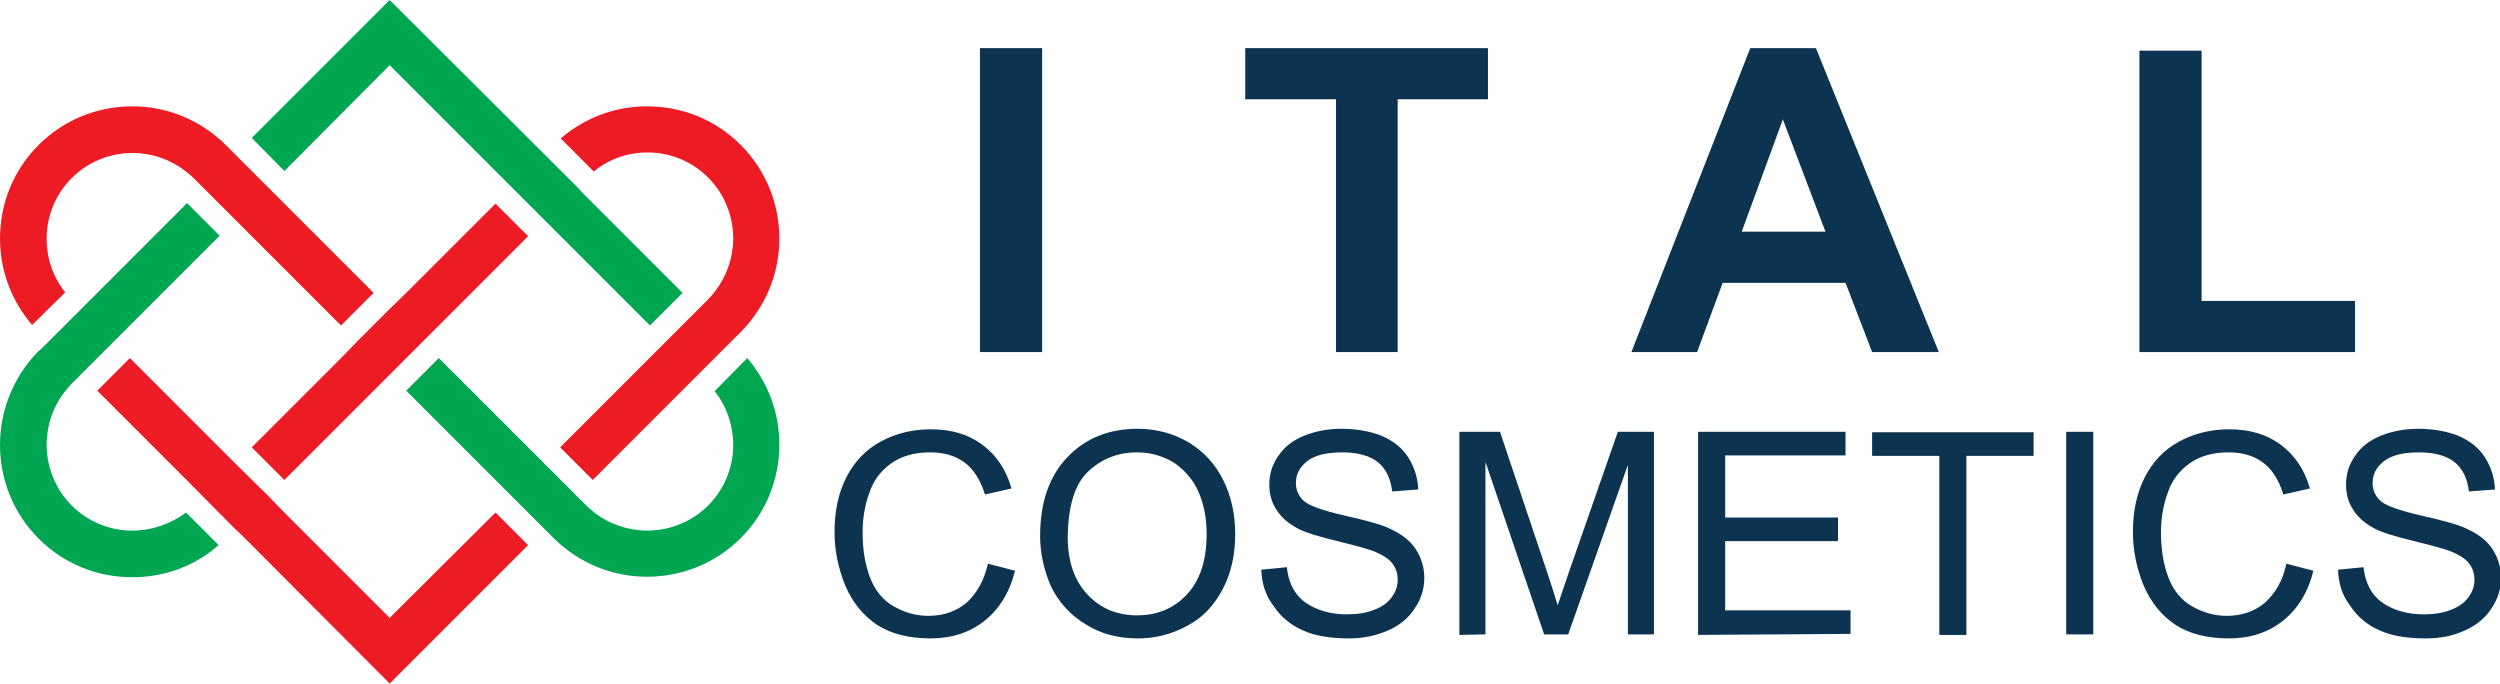 <?xml version="1.0" encoding="utf-8"?>
<!-- Generator: Adobe Illustrator 25.2.1, SVG Export Plug-In . SVG Version: 6.00 Build 0)  -->
<svg version="1.1" id="Layer_1" xmlns="http://www.w3.org/2000/svg" xmlns:xlink="http://www.w3.org/1999/xlink" x="0px" y="0px"
	 viewBox="0 0 498.5 136.3" style="enable-background:new 0 0 498.5 136.3;" xml:space="preserve">
<style type="text/css">
	.st0{fill:#ED1C24;}
	.st1{fill:#00A651;}
	.st2{fill:#0C3450;}
</style>
<g>
	<g>
		<polygon class="st0" points="98.8,40.6 105.3,47.1 87.5,64.9 85.5,66.9 84.3,68.1 77.7,74.7 76.5,75.9 74.5,77.9 56.7,95.7 
			50.2,89.2 68,71.4 71.2,68.1 77.7,61.6 81,58.4 		"/>
		<path class="st0" d="M13,58.3c-2.4-3-3.7-6.7-3.7-10.7c0-4.6,1.8-8.9,5-12.1c3.2-3.2,7.6-5,12.1-5c3.9,0,7.6,1.3,10.7,3.7
			c0.5,0.4,1,0.8,1.5,1.3l0.6,0.6l7.8,7.8l1.3,1.3l2,2L68,64.9l6.5-6.5L56.7,40.6l-3.3-3.3l-6.5-6.5l-1.9-1.9
			c-0.5-0.5-0.9-0.9-1.4-1.3c-4.8-4.1-10.8-6.4-17.2-6.4c-7,0-13.7,2.7-18.7,7.7c-5,5-7.7,11.6-7.7,18.7C0,54,2.3,60,6.4,64.8
			L13,58.3z"/>
		<path class="st1" d="M26.4,105.8c-4.6,0-8.9-1.8-12.1-5c-3.2-3.2-5-7.6-5-12.1c0-3.9,1.3-7.7,3.7-10.7c0.4-0.5,0.8-1,1.3-1.5
			l1.9-1.9v0l6.5-6.5l3.3-3.3l17.8-17.8l-6.5-6.5L19.4,58.4l-3.3,3.3l-6.5,6.5l-1.3,1.3v0L7.7,70c-0.5,0.5-0.9,0.9-1.3,1.4
			C2.3,76.2,0,82.3,0,88.7c0,7,2.7,13.7,7.7,18.7c5,5,11.6,7.7,18.7,7.7c6.4,0,12.4-2.2,17.2-6.4l-6.5-6.5
			C34,104.5,30.3,105.8,26.4,105.8z"/>
		<polygon class="st0" points="77.7,123.2 56.7,102.2 53.5,98.9 46.9,92.4 43.7,89.2 25.9,71.4 19.4,77.9 37.2,95.7 46.9,105.5 
			48.2,106.7 50.2,108.7 77.7,136.3 105.3,108.7 98.8,102.2 		"/>
		<polygon class="st1" points="77.7,13 98.8,34.1 102,37.3 108.5,43.8 111.8,47.1 129.6,64.9 136.1,58.4 118.3,40.6 116.3,38.6 
			115.1,37.3 77.7,0 50.2,27.5 56.7,34.1 		"/>
		<path class="st0" d="M129.1,30.4c4.6,0,8.9,1.8,12.1,5c3.2,3.2,5,7.6,5,12.1c0,3.9-1.3,7.6-3.7,10.7c-0.4,0.5-0.8,1-1.3,1.5
			l-8.4,8.4l-3.3,3.3l-17.8,17.8l6.5,6.5l17.8-17.8l2-2l1.3-1.3l6.5-6.5l0,0h0l1.3-1.3l0.6-0.6c0.5-0.5,0.9-1,1.3-1.4
			c4.1-4.8,6.4-10.8,6.4-17.2c0-7-2.7-13.7-7.7-18.7c-5-5-11.6-7.7-18.7-7.7c-6.4,0-12.4,2.3-17.2,6.4l6.6,6.6
			C121.4,31.7,125.2,30.4,129.1,30.4z"/>
		<path class="st1" d="M142.5,78c2.4,3,3.7,6.8,3.7,10.7c0,4.6-1.8,8.9-5,12.1c-3.2,3.2-7.6,5-12.1,5c-3.9,0-7.7-1.3-10.7-3.7
			c-0.5-0.4-1-0.8-1.5-1.3l-0.6-0.6l-1.3-1.3l-9.8-9.8L87.5,71.4L81,77.9l29.4,29.4c0.5,0.5,1,0.9,1.4,1.3
			c4.8,4.1,10.8,6.4,17.2,6.4c7,0,13.7-2.7,18.7-7.7c5-5,7.7-11.6,7.7-18.7c0-6.4-2.3-12.4-6.4-17.2L142.5,78z"/>
	</g>
	<g>
		<path class="st2" d="M195.4,70.2V9.6h12.4v60.6H195.4z M266.4,70.2V19.8h-18.1V9.6h48.4v10.2h-18v50.4H266.4z M386.6,70.2h-13.3
			L368,56.4h-24.5l-5.1,13.8h-13.1L349,9.6h13.1L386.6,70.2L386.6,70.2z M364,46.2l-8.5-22.4l-8.2,22.4H364z M426.6,70.2V10.1H439
			V60h30.6v10.2C469.6,70.2,426.6,70.2,426.6,70.2z"/>
		<path class="st2" d="M197,112.4l5.4,1.4c-1.1,4.4-3.2,7.7-6.1,10c-2.9,2.3-6.5,3.5-10.7,3.5c-4.4,0-7.9-0.9-10.7-2.7
			c-2.7-1.8-4.8-4.3-6.3-7.7c-1.4-3.4-2.2-7-2.2-10.8c0-4.2,0.8-7.9,2.4-11c1.6-3.1,3.9-5.5,6.9-7.1c3-1.6,6.3-2.4,9.9-2.4
			c4.1,0,7.5,1,10.3,3.1c2.8,2.1,4.7,4.9,5.8,8.7l-5.3,1.2c-0.9-2.9-2.3-5.1-4.1-6.4c-1.8-1.3-4-2-6.8-2c-3.1,0-5.7,0.7-7.8,2.2
			c-2.1,1.5-3.6,3.5-4.4,6c-0.9,2.5-1.3,5.1-1.3,7.8c0,3.4,0.5,6.4,1.5,9c1,2.6,2.6,4.5,4.7,5.7s4.4,1.9,6.9,1.9
			c3,0,5.6-0.9,7.6-2.6C194.8,118.3,196.2,115.8,197,112.4L197,112.4z M207.4,106.9c0-6.7,1.8-11.9,5.4-15.7c3.6-3.8,8.3-5.7,14-5.7
			c3.8,0,7.1,0.9,10.2,2.7c3,1.8,5.3,4.3,6.9,7.5c1.6,3.2,2.4,6.8,2.4,10.8c0,4.1-0.8,7.8-2.5,11c-1.7,3.2-4,5.7-7.1,7.3
			c-3.1,1.7-6.4,2.5-9.9,2.5c-3.8,0-7.3-0.9-10.3-2.8c-3-1.8-5.3-4.3-6.9-7.5C208.2,113.8,207.4,110.4,207.4,106.9L207.4,106.9z
			 M212.9,107c0,4.9,1.3,8.7,3.9,11.5c2.6,2.8,5.9,4.2,9.9,4.2c4.1,0,7.4-1.4,10-4.2c2.6-2.8,3.9-6.8,3.9-12c0-3.3-0.6-6.2-1.7-8.6
			c-1.1-2.4-2.8-4.3-4.9-5.7c-2.2-1.3-4.6-2-7.3-2c-3.8,0-7.1,1.3-9.8,3.9C214.3,96.6,213,100.9,212.9,107L212.9,107z M251.5,113.6
			l5.1-0.5c0.2,2,0.8,3.7,1.7,5c0.9,1.3,2.2,2.4,4.1,3.2c1.8,0.8,3.9,1.2,6.2,1.2c2.1,0,3.9-0.3,5.4-0.9c1.6-0.6,2.7-1.4,3.5-2.5
			c0.8-1.1,1.2-2.2,1.2-3.5c0-1.3-0.4-2.4-1.1-3.3c-0.7-0.9-2-1.7-3.7-2.4c-1.1-0.4-3.5-1.1-7.2-2c-3.7-0.9-6.4-1.7-7.9-2.5
			c-1.9-1-3.4-2.3-4.3-3.8c-1-1.5-1.4-3.2-1.4-5c0-2.1,0.6-4,1.8-5.7c1.2-1.8,2.9-3.1,5.1-4c2.2-0.9,4.7-1.4,7.5-1.4
			c3,0,5.7,0.5,8,1.4c2.3,1,4.1,2.4,5.3,4.3c1.2,1.9,1.9,4,2,6.4l-5.2,0.4c-0.3-2.5-1.2-4.5-2.8-5.8c-1.6-1.3-4-2-7.1-2
			c-3.3,0-5.6,0.6-7.1,1.8c-1.5,1.2-2.2,2.6-2.2,4.3c0,1.4,0.5,2.6,1.6,3.6c1,0.9,3.7,1.9,8.1,2.9c4.4,1,7.4,1.8,9,2.6
			c2.4,1.1,4.1,2.4,5.2,4.1c1.1,1.7,1.7,3.6,1.7,5.7c0,2.2-0.6,4.2-1.9,6.1c-1.2,1.9-3,3.4-5.3,4.4s-4.9,1.6-7.8,1.6
			c-3.7,0-6.8-0.5-9.2-1.6c-2.5-1.1-4.4-2.7-5.8-4.8C252.3,118.7,251.6,116.3,251.5,113.6L251.5,113.6z M291,126.6V86.1h8.1
			l9.6,28.6c0.9,2.7,1.5,4.7,1.9,6c0.5-1.5,1.2-3.6,2.2-6.5l9.8-28.1h7.2v40.4h-5.2V92.7l-11.9,33.8h-4.8l-11.7-34.4v34.4L291,126.6
			L291,126.6z M338.6,126.6V86.1H368v4.7h-24v12.4h22.5v4.7H344v13.8h25v4.7L338.6,126.6L338.6,126.6z M386.7,126.6V90.9h-13.4v-4.7
			h32.2v4.7h-13.4v35.7H386.7L386.7,126.6z M412,126.6V86.1h5.4v40.4H412z M455.9,112.4l5.4,1.4c-1.1,4.4-3.2,7.7-6.1,10
			c-2.9,2.3-6.5,3.5-10.7,3.5c-4.4,0-7.9-0.9-10.7-2.7c-2.7-1.8-4.8-4.3-6.3-7.7c-1.4-3.4-2.2-7-2.2-10.8c0-4.2,0.8-7.9,2.4-11
			c1.6-3.1,3.9-5.5,6.9-7.1c3-1.6,6.3-2.4,9.9-2.4c4.1,0,7.5,1,10.3,3.1c2.8,2.1,4.7,4.9,5.8,8.7l-5.3,1.2c-0.9-2.9-2.3-5.1-4.1-6.4
			c-1.8-1.3-4-2-6.8-2c-3.1,0-5.7,0.7-7.8,2.2c-2.1,1.5-3.6,3.5-4.4,6c-0.9,2.5-1.3,5.1-1.3,7.8c0,3.4,0.5,6.4,1.5,9
			c1,2.6,2.6,4.5,4.7,5.7s4.4,1.9,6.9,1.9c3,0,5.6-0.9,7.6-2.6C453.7,118.3,455.2,115.8,455.9,112.4L455.9,112.4z M466.2,113.6
			l5.1-0.5c0.2,2,0.8,3.7,1.7,5c0.9,1.3,2.2,2.4,4.1,3.2c1.8,0.8,3.9,1.2,6.2,1.2c2.1,0,3.9-0.3,5.4-0.9c1.6-0.6,2.7-1.4,3.5-2.5
			c0.8-1.1,1.2-2.2,1.2-3.5c0-1.3-0.4-2.4-1.1-3.3c-0.7-0.9-2-1.7-3.7-2.4c-1.1-0.4-3.5-1.1-7.2-2c-3.7-0.9-6.4-1.7-7.9-2.5
			c-1.9-1-3.4-2.3-4.3-3.8c-1-1.5-1.4-3.2-1.4-5c0-2.1,0.6-4,1.8-5.7c1.2-1.8,2.9-3.1,5.1-4c2.2-0.9,4.7-1.4,7.5-1.4
			c3,0,5.7,0.5,8,1.4c2.3,1,4.1,2.4,5.3,4.3c1.2,1.9,1.9,4,2,6.4l-5.2,0.4c-0.3-2.5-1.2-4.5-2.8-5.8c-1.6-1.3-4-2-7.1-2
			c-3.3,0-5.6,0.6-7.1,1.8c-1.5,1.2-2.2,2.6-2.2,4.3c0,1.4,0.5,2.6,1.6,3.6c1,0.9,3.7,1.9,8.1,2.9c4.4,1,7.4,1.8,9,2.6
			c2.4,1.1,4.1,2.4,5.2,4.1c1.1,1.7,1.7,3.6,1.7,5.7c0,2.2-0.6,4.2-1.9,6.1c-1.2,1.9-3,3.4-5.3,4.4c-2.3,1.1-4.9,1.6-7.8,1.6
			c-3.7,0-6.8-0.5-9.2-1.6c-2.5-1.1-4.4-2.7-5.8-4.8C467,118.7,466.3,116.3,466.2,113.6L466.2,113.6z"/>
	</g>
</g>
</svg>
